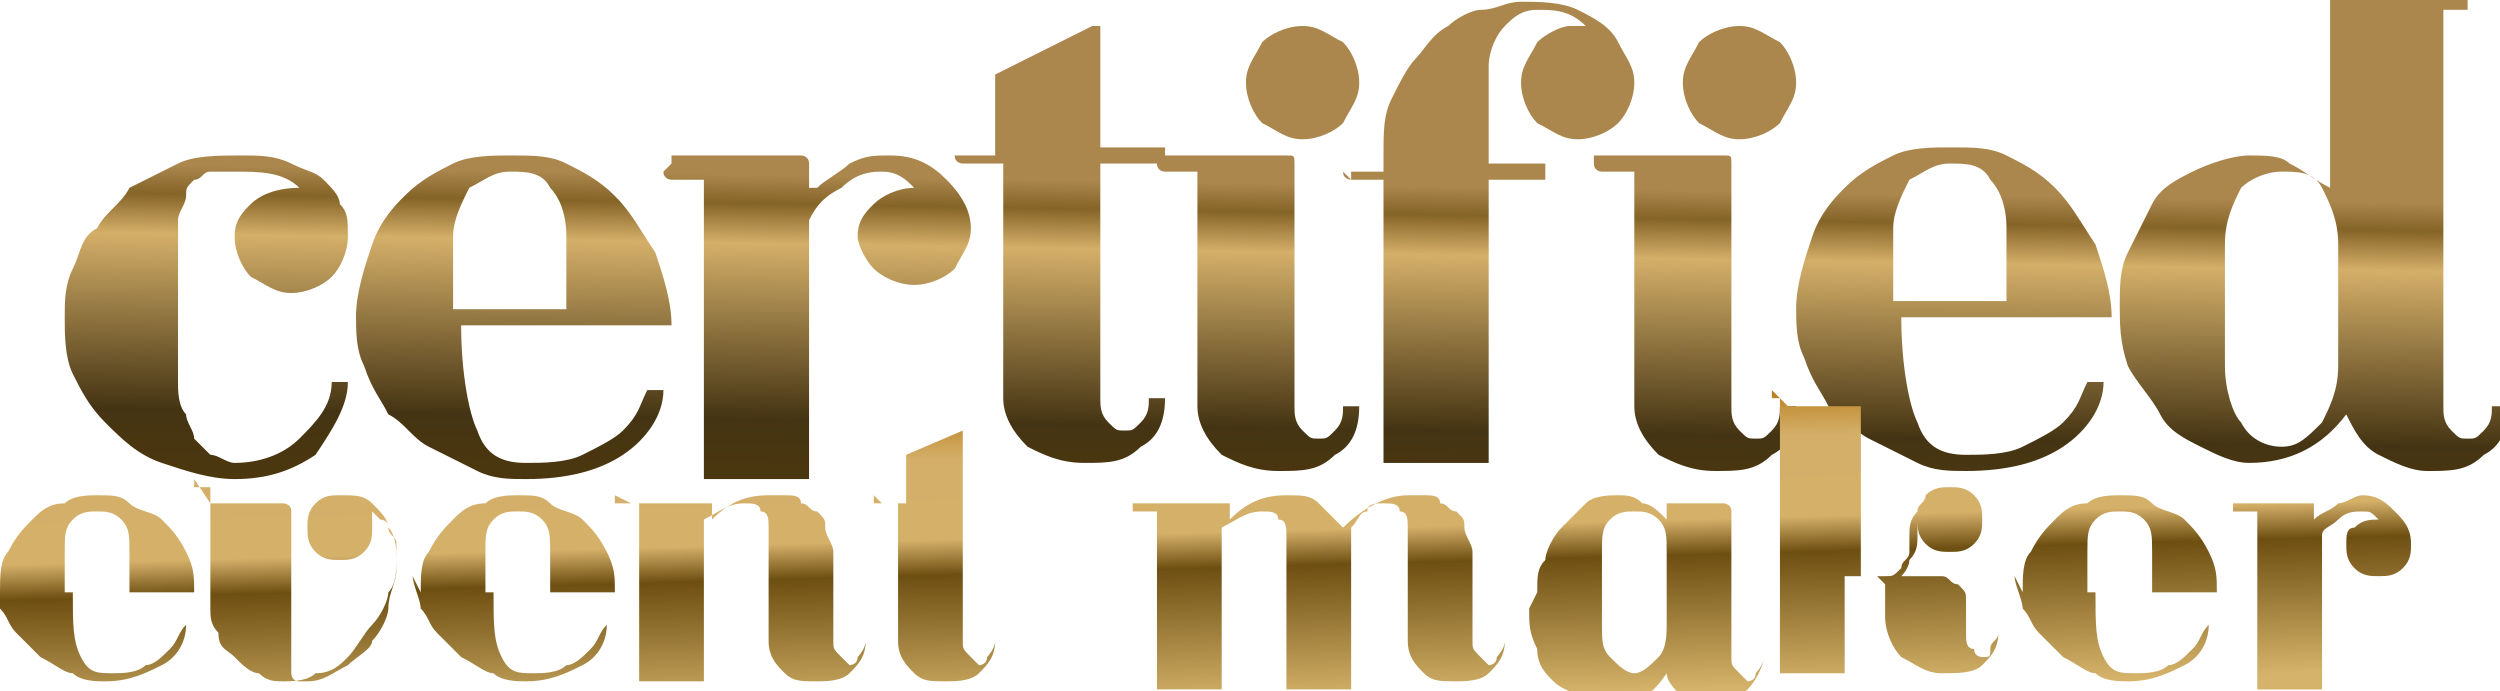 <?xml version="1.0" encoding="UTF-8"?> <svg xmlns="http://www.w3.org/2000/svg" xmlns:xlink="http://www.w3.org/1999/xlink" xml:space="preserve" width="313.819mm" height="86.761mm" version="1.0" style="shape-rendering:geometricPrecision; text-rendering:geometricPrecision; image-rendering:optimizeQuality; fill-rule:evenodd; clip-rule:evenodd" viewBox="0 0 309 85"> <defs> <style type="text/css"> .fil0 {fill:url(#id0);fill-rule:nonzero} .fil1 {fill:url(#id1);fill-rule:nonzero} </style> <linearGradient id="id0" gradientUnits="userSpaceOnUse" x1="249" y1="24" x2="248" y2="84"> <stop offset="0" style="stop-opacity:1; stop-color:#AB874D"></stop> <stop offset="0.059" style="stop-opacity:1; stop-color:#856428"></stop> <stop offset="0.141" style="stop-opacity:1; stop-color:#D4AF69"></stop> <stop offset="0.502" style="stop-opacity:1; stop-color:#453413"></stop> <stop offset="1" style="stop-opacity:1; stop-color:#5E4103"></stop> </linearGradient> <linearGradient id="id1" gradientUnits="userSpaceOnUse" x1="136" y1="50" x2="137" y2="87"> <stop offset="0" style="stop-opacity:1; stop-color:#B57816"></stop> <stop offset="0.067" style="stop-opacity:1; stop-color:#C59540"></stop> <stop offset="0.161" style="stop-opacity:1; stop-color:#D4AF69"></stop> <stop offset="0.431" style="stop-opacity:1; stop-color:#D4B069"></stop> <stop offset="0.549" style="stop-opacity:1; stop-color:#6E4F12"></stop> <stop offset="1" style="stop-opacity:1; stop-color:#D5B36A"></stop> </linearGradient> </defs> <g id="Layer_x0020_1">  <g id="_1873776152576"> <path class="fil0" d="M8 39c0,-2 0,-4 1,-6 1,-2 1,-4 3,-5 1,-2 3,-3 4,-5 2,-1 4,-2 6,-3 2,-1 5,-1 8,-1 2,0 4,0 6,1 2,1 3,1 4,2 1,1 2,2 2,3 1,1 1,2 1,4 0,2 -1,4 -2,5 -1,1 -3,2 -5,2 -2,0 -3,-1 -5,-2 -1,-1 -2,-3 -2,-5 0,-2 1,-3 2,-4 1,-1 3,-2 6,-2 -2,-2 -5,-2 -8,-2 -1,0 -2,0 -3,0 -1,0 -1,1 -2,1 -1,1 -1,1 -1,2 0,1 -1,2 -1,3 0,1 0,2 0,4 0,1 0,3 0,4l0 7c0,2 0,4 0,5 0,1 0,3 1,4 0,1 1,2 1,3 1,1 1,1 2,2 1,0 2,1 3,1 3,0 6,-1 8,-3 2,-2 4,-4 4,-7 0,0 0,0 0,0 0,0 0,0 1,0 0,0 0,0 1,0 0,0 0,0 0,0 0,3 -2,6 -4,9 -3,2 -6,3 -10,3 -3,0 -6,-1 -9,-2 -3,-1 -5,-3 -7,-5 -2,-2 -3,-4 -4,-6 -1,-2 -1,-5 -1,-7zm36 0c0,-3 1,-6 2,-9 1,-3 3,-5 4,-6 2,-2 4,-3 6,-4 2,-1 5,-1 7,-1 3,0 5,0 7,1 2,1 4,2 6,4 2,2 3,4 5,7 1,3 2,6 2,9 0,0 0,0 -1,0l-25 0c0,6 1,11 2,13 1,3 3,4 6,4 2,0 5,0 7,-1 2,-1 4,-2 5,-3 2,-2 2,-3 3,-5 0,0 0,0 0,0 0,0 0,0 1,0 0,0 0,0 1,0 0,0 0,0 0,0 0,3 -2,6 -5,8 -3,2 -7,3 -12,3 -2,0 -4,0 -6,-1 -2,-1 -4,-2 -6,-3 -2,-1 -3,-3 -5,-4 -1,-2 -2,-3 -3,-6 -1,-2 -1,-4 -1,-7zm13 -1l13 0 0 -9c0,-3 -1,-5 -2,-6 -1,-2 -3,-2 -5,-2 -2,0 -3,1 -5,2 -1,2 -2,4 -2,6l0 9zm26 -18c0,0 0,0 0,-1 0,0 0,0 0,0l16 0c0,0 1,0 1,1l0 3 1 0c1,-1 3,-2 4,-3 2,-1 3,-1 5,-1 3,0 5,1 7,3 2,2 3,4 3,6 0,2 -1,3 -2,5 -1,1 -3,2 -5,2 -2,0 -4,-1 -5,-2 -1,-1 -2,-3 -2,-4 0,-2 1,-3 2,-4 1,-1 3,-2 5,-2 -1,-1 -2,-2 -4,-2 -1,0 -3,0 -5,2 -2,1 -3,2 -4,4l0 32 -13 0 0 -37 -4 0c0,0 -1,0 -1,-1zm35 0c0,0 0,0 0,-1 0,0 0,0 0,0l5 0 0 -10 12 -6c1,0 1,0 1,0l0 15 8 0c0,0 0,0 0,0 0,0 0,0 0,1 0,0 0,0 0,1 0,0 0,0 0,0l-8 0 0 29c0,1 0,2 1,3 1,1 1,1 2,1 1,0 1,0 2,-1 1,-1 1,-2 1,-3 0,0 0,0 0,0 0,0 0,0 1,0 0,0 0,0 1,0 0,0 0,0 0,0 0,3 -1,5 -3,6 -2,2 -4,2 -7,2 -3,0 -5,-1 -7,-2 -2,-2 -3,-4 -3,-6l0 -29 -5 0c0,0 -1,0 -1,-1zm25 0c0,0 0,0 0,-1 0,0 0,0 0,0l16 0c1,0 1,0 1,1l0 30c0,1 0,2 1,3 1,1 1,1 2,1 1,0 1,0 2,-1 1,-1 1,-2 1,-3 0,0 0,0 0,0 0,0 0,0 1,0 0,0 0,0 1,0 0,0 0,0 0,0 0,3 -1,5 -3,6 -2,2 -4,2 -7,2 -3,0 -5,-1 -7,-2 -2,-2 -3,-4 -3,-6l0 -29 -4 0c0,0 -1,0 -1,-1zm11 -10c0,-2 1,-3 2,-5 1,-1 3,-2 5,-2 2,0 3,1 5,2 1,1 2,3 2,5 0,2 -1,3 -2,5 -1,1 -3,2 -5,2 -2,0 -3,-1 -5,-2 -1,-1 -2,-3 -2,-5zm13 12c0,0 0,0 0,-1 0,0 0,0 0,0l4 0 0 -2c0,-3 0,-5 1,-7 1,-2 2,-4 3,-5 1,-1 2,-3 4,-4 1,-1 3,-2 4,-2 2,0 3,-1 5,-1 2,0 5,0 7,1 2,1 4,2 5,4 1,2 2,3 2,5 0,2 -1,4 -2,5 -1,1 -3,2 -5,2 -2,0 -3,-1 -5,-2 -1,-1 -2,-3 -2,-5 0,-2 1,-3 2,-5 1,-1 3,-2 4,-2 1,0 2,0 2,0 -2,-2 -4,-2 -6,-2 -2,0 -3,1 -4,2 -1,1 -2,3 -2,5l0 12 7 0c0,0 0,0 0,0 0,0 0,0 0,1 0,0 0,0 0,1 0,0 0,0 0,0l-7 0 0 35 -13 0 0 -35 -4 0c0,0 -1,0 -1,-1zm30 -2c0,0 0,0 0,-1 0,0 0,0 0,0l16 0c1,0 1,0 1,1l0 30c0,1 0,2 1,3 1,1 1,1 2,1 1,0 1,0 2,-1 1,-1 1,-2 1,-3 0,0 0,0 0,0 0,0 0,0 1,0 0,0 0,0 1,0 0,0 0,0 0,0 0,3 -1,5 -3,6 -2,2 -4,2 -7,2 -3,0 -5,-1 -7,-2 -2,-2 -3,-4 -3,-6l0 -29 -4 0c0,0 -1,0 -1,-1zm11 -10c0,-2 1,-3 2,-5 1,-1 3,-2 5,-2 2,0 3,1 5,2 1,1 2,3 2,5 0,2 -1,3 -2,5 -1,1 -3,2 -5,2 -2,0 -3,-1 -5,-2 -1,-1 -2,-3 -2,-5zm14 28c0,-3 1,-6 2,-9 1,-3 3,-5 4,-6 2,-2 4,-3 6,-4 2,-1 5,-1 7,-1 3,0 5,0 7,1 2,1 4,2 6,4 2,2 3,4 5,7 1,3 2,6 2,9 0,0 0,0 -1,0l-25 0c0,6 1,11 2,13 1,3 3,4 6,4 2,0 5,0 7,-1 2,-1 4,-2 5,-3 2,-2 2,-3 3,-5 0,0 0,0 0,0 0,0 0,0 1,0 0,0 0,0 1,0 0,0 0,0 0,0 0,3 -2,6 -5,8 -3,2 -7,3 -12,3 -2,0 -4,0 -6,-1 -2,-1 -4,-2 -6,-3 -2,-1 -3,-3 -5,-4 -1,-2 -2,-3 -3,-6 -1,-2 -1,-4 -1,-7zm13 -1l13 0 0 -9c0,-3 -1,-5 -2,-6 -1,-2 -3,-2 -5,-2 -2,0 -3,1 -5,2 -1,2 -2,4 -2,6l0 9zm27 1c0,-3 0,-5 1,-7 1,-2 2,-4 3,-6 1,-2 3,-3 5,-4 2,-1 5,-2 7,-2 2,0 4,0 5,1 2,1 3,2 5,3l0 -6 0 -17c0,0 0,0 0,-1 0,0 0,0 1,0l16 0c0,0 0,0 0,0 0,0 0,0 0,1 0,0 0,0 0,1 0,0 0,0 0,0l-3 0 0 49c0,1 0,2 1,3 1,1 1,1 2,1 1,0 1,0 2,-1 1,-1 1,-2 1,-3 0,0 0,0 0,0 0,0 0,0 1,0 0,0 0,0 1,0 0,0 0,0 0,0 0,3 -1,5 -3,6 -2,2 -4,2 -7,2 -2,0 -4,-1 -6,-2 -2,-1 -3,-3 -4,-5 -3,4 -7,6 -12,6 -2,0 -4,-1 -6,-2 -2,-1 -4,-2 -5,-4 -1,-2 -3,-4 -4,-6 -1,-3 -1,-5 -1,-8zm13 7c0,3 1,6 2,7 1,2 3,3 5,3 2,0 3,-1 5,-3 1,-2 2,-4 2,-7l0 -15c0,-3 -1,-5 -2,-7 -1,-2 -3,-2 -5,-2 -2,0 -4,1 -5,2 -1,2 -2,4 -2,7l0 15z"></path> <path class="fil1" d="M0 73c0,-2 0,-4 1,-5 1,-2 2,-3 3,-4 1,-1 2,-2 4,-2 1,-1 3,-1 4,-1 2,0 3,0 4,1 1,1 3,1 4,2 1,1 2,2 3,4 1,2 1,3 1,5 0,0 0,0 0,0l-15 0c0,4 0,6 1,8 1,2 2,2 4,2 1,0 3,0 4,-1 1,0 2,-1 3,-2 1,-1 1,-2 2,-3 0,0 0,0 0,0 0,0 0,0 0,0 0,0 0,0 0,0 0,0 0,0 0,0 0,2 -1,4 -3,5 -2,1 -4,2 -7,2 -1,0 -3,0 -4,-1 -1,0 -2,-1 -4,-2 -1,-1 -2,-2 -3,-3 -1,-1 -1,-2 -2,-3 0,-1 -1,-3 -1,-4zm8 0l8 0 0 -5c0,-2 0,-3 -1,-4 -1,-1 -2,-1 -3,-1 -1,0 -2,0 -3,1 -1,1 -1,2 -1,4l0 5zm18 -11c0,0 0,0 0,0 0,0 0,0 0,0l9 0c0,0 1,0 1,1l0 18c0,0 0,1 0,1 0,0 0,1 0,1 0,0 0,1 1,1 0,0 1,0 1,0 2,0 3,-1 5,-2 1,-1 3,-2 3,-3 1,-1 2,-3 2,-4 0,-2 1,-3 1,-5 0,-1 0,-2 0,-3 0,-1 -1,-1 -1,-2 0,-1 -1,-1 -1,-1 0,0 -1,-1 -1,-1l0 0c0,1 0,1 0,2 0,1 0,2 -1,3 -1,1 -2,1 -3,1 -1,0 -2,0 -3,-1 -1,-1 -1,-2 -1,-3 0,-1 0,-2 1,-3 1,-1 2,-1 3,-1 2,0 3,0 4,1 1,1 2,2 2,3 1,1 1,3 1,4 0,1 0,3 -1,4 0,1 -1,3 -2,4 -1,1 -2,3 -3,4 -1,1 -2,2 -4,2 -1,1 -3,1 -4,1 -1,0 -2,0 -3,-1 -1,0 -2,-1 -3,-2 -1,-1 -2,-1 -2,-3 -1,-1 -1,-2 -1,-3l0 -15 -2 0c0,0 0,0 0,-1zm26 11c0,-2 0,-4 1,-5 1,-2 2,-3 3,-4 1,-1 2,-2 4,-2 1,-1 3,-1 4,-1 2,0 3,0 4,1 1,1 3,1 4,2 1,1 2,2 3,4 1,2 1,3 1,5 0,0 0,0 0,0l-15 0c0,4 0,6 1,8 1,2 2,2 4,2 1,0 3,0 4,-1 1,0 2,-1 3,-2 1,-1 1,-2 2,-3 0,0 0,0 0,0 0,0 0,0 0,0 0,0 0,0 0,0 0,0 0,0 0,0 0,2 -1,4 -3,5 -2,1 -4,2 -7,2 -1,0 -3,0 -4,-1 -1,0 -2,-1 -4,-2 -1,-1 -2,-2 -3,-3 -1,-1 -1,-2 -2,-3 0,-1 -1,-3 -1,-4zm8 0l8 0 0 -5c0,-2 0,-3 -1,-4 -1,-1 -2,-1 -3,-1 -1,0 -2,0 -3,1 -1,1 -1,2 -1,4l0 5zm18 -11c0,0 0,0 0,0 0,0 0,0 0,0l10 0c0,0 0,0 0,0 0,0 0,0 0,0l0 2 0 0c2,-2 4,-3 7,-3 1,0 2,0 2,0 1,0 2,0 2,1 1,0 1,1 2,1 1,1 1,1 1,2 0,1 1,2 1,3l0 11c0,1 0,1 1,2 0,0 1,1 1,1 0,0 1,0 1,-1 0,0 1,-1 1,-2 0,0 0,0 0,0 0,0 0,0 0,0 0,0 0,0 0,0 0,0 0,0 0,0 0,2 -1,3 -2,4 -1,1 -3,1 -4,1 -2,0 -3,0 -4,-1 -1,-1 -2,-2 -2,-4l0 -14c0,-1 0,-2 -1,-2 0,-1 -1,-1 -2,-1 -2,0 -3,1 -5,2l0 20 -8 0 0 -22 -3 0c0,0 0,0 0,-1zm31 0c0,0 0,0 0,0 0,0 0,0 0,0l3 0 0 -6 7 -3c0,0 0,0 0,0l0 9 5 0c0,0 0,0 0,0 0,0 0,0 0,0 0,0 0,0 0,0 0,0 0,0 0,0l-5 0 0 17c0,1 0,1 1,2 0,0 1,1 1,1 0,0 1,0 1,-1 0,0 1,-1 1,-2 0,0 0,0 0,0 0,0 0,0 0,0 0,0 0,0 0,0 0,0 0,0 0,0 0,2 -1,3 -2,4 -1,1 -3,1 -4,1 -2,0 -3,0 -4,-1 -1,-1 -2,-2 -2,-4l0 -17 -3 0c0,0 0,0 0,-1zm34 0c0,0 0,0 0,0 0,0 0,0 0,0l9 0c0,0 0,0 0,0 0,0 0,0 0,0l0 2 0 0c2,-2 4,-3 7,-3 2,0 3,0 4,1 1,1 2,2 3,3 2,-2 5,-4 8,-4 1,0 2,0 2,0 1,0 2,0 2,1 1,0 1,1 2,1 1,1 1,1 1,2 0,1 1,2 1,3l0 11c0,1 0,1 1,2 0,0 1,1 1,1 0,0 1,0 1,-1 0,0 1,-1 1,-2 0,0 0,0 0,0 0,0 0,0 0,0 0,0 0,0 0,0 0,0 0,0 0,0 0,2 -1,3 -2,4 -1,1 -3,1 -4,1 -2,0 -3,0 -4,-1 -1,-1 -2,-2 -2,-4l0 -14c0,-1 0,-2 -1,-2 0,-1 -1,-1 -2,-1 -1,0 -2,0 -2,1 -1,0 -1,1 -2,2l0 20 -8 0 0 -19c0,-1 0,-2 -1,-2 0,-1 -1,-1 -2,-1 -2,0 -3,1 -5,2l0 20 -8 0 0 -22 -3 0c0,0 0,0 0,-1zm47 11c0,-2 0,-3 1,-4 0,-1 1,-3 2,-4 1,-1 2,-2 3,-3 1,-1 3,-1 4,-1 1,0 2,0 3,1 1,0 2,1 3,2l0 -2 7 0c0,0 1,0 1,1l0 18c0,1 0,1 1,2 0,0 1,1 1,1 0,0 1,0 1,-1 0,0 1,-1 1,-2 0,0 0,0 0,0 0,0 0,0 0,0 0,0 0,0 0,0 0,0 0,0 0,0 0,1 -1,3 -2,4 -1,1 -3,2 -4,2 -1,0 -2,0 -4,-1 -1,-1 -2,-2 -2,-3 -2,3 -4,4 -7,4 -1,0 -2,0 -4,-1 -1,-1 -2,-1 -3,-2 -1,-1 -2,-2 -2,-4 -1,-2 -1,-3 -1,-5zm8 4c0,2 0,3 1,4 1,1 2,2 3,2 1,0 2,-1 3,-2 1,-1 1,-3 1,-4l0 -9c0,-2 0,-3 -1,-4 -1,-1 -2,-1 -3,-1 -1,0 -2,0 -3,1 -1,1 -1,2 -1,4l0 9zm23 -27l9 0c0,0 0,0 0,0 0,0 0,0 0,0l0 21 3 0c1,0 1,0 2,-1 0,-1 1,-1 1,-2 0,-1 0,-2 0,-2 0,-1 0,-2 1,-3 0,-1 1,-1 1,-2 1,-1 2,-1 3,-1 1,0 2,0 3,1 1,1 1,2 1,3 0,1 0,2 -1,3 -1,1 -2,1 -3,1 -1,0 -2,0 -3,-1 -1,-1 -1,-2 -1,-3l0 0c0,0 0,0 0,0 0,0 0,0 0,0 0,0 0,1 0,2 0,1 0,2 -1,3 0,1 -1,2 -1,2l0 0c1,0 1,0 2,0 1,0 2,0 3,0 1,0 1,1 2,1 1,1 1,1 1,2 0,1 0,2 0,4 0,1 0,2 1,2 0,1 1,1 1,1 1,0 1,0 1,-1 0,-1 1,-1 1,-2 0,0 0,0 0,0 0,0 0,0 0,0 0,0 0,0 0,0 0,0 0,0 0,0 0,2 -1,3 -2,4 -1,1 -3,1 -5,1 -2,0 -3,-1 -5,-2 -1,-1 -2,-3 -2,-5 0,-1 0,-1 0,-1 0,0 0,-1 0,-1 0,0 0,-1 0,-1 0,0 0,-1 0,-1 0,0 0,0 -1,-1 0,0 -1,0 -1,0l-3 0 0 12 -8 0 0 -34 -1 0 0 -1zm29 23c0,-2 0,-4 1,-5 1,-2 2,-3 3,-4 1,-1 2,-2 4,-2 1,-1 3,-1 4,-1 2,0 3,0 4,1 1,1 3,1 4,2 1,1 2,2 3,4 1,2 1,3 1,5 0,0 0,0 0,0l-15 0c0,4 0,6 1,8 1,2 2,2 4,2 1,0 3,0 4,-1 1,0 2,-1 3,-2 1,-1 1,-2 2,-3 0,0 0,0 0,0 0,0 0,0 0,0 0,0 0,0 0,0 0,0 0,0 0,0 0,2 -1,4 -3,5 -2,1 -4,2 -7,2 -1,0 -3,0 -4,-1 -1,0 -2,-1 -4,-2 -1,-1 -2,-2 -3,-3 -1,-1 -1,-2 -2,-3 0,-1 -1,-3 -1,-4zm8 0l8 0 0 -5c0,-2 0,-3 -1,-4 -1,-1 -2,-1 -3,-1 -1,0 -2,0 -3,1 -1,1 -1,2 -1,4l0 5zm18 -11c0,0 0,0 0,0 0,0 0,0 0,0l10 0c0,0 0,0 0,0l0 2 0 0c1,-1 2,-1 3,-2 1,0 2,-1 3,-1 2,0 3,1 4,2 1,1 2,2 2,4 0,1 0,2 -1,3 -1,1 -2,1 -3,1 -1,0 -2,0 -3,-1 -1,-1 -1,-2 -1,-3 0,-1 0,-2 1,-2 1,-1 2,-1 3,-1 -1,-1 -1,-1 -2,-1 -1,0 -2,0 -3,1 -1,1 -2,1 -2,2l0 19 -8 0 0 -22 -3 0c0,0 0,0 0,-1z"></path> </g> </g> </svg> 